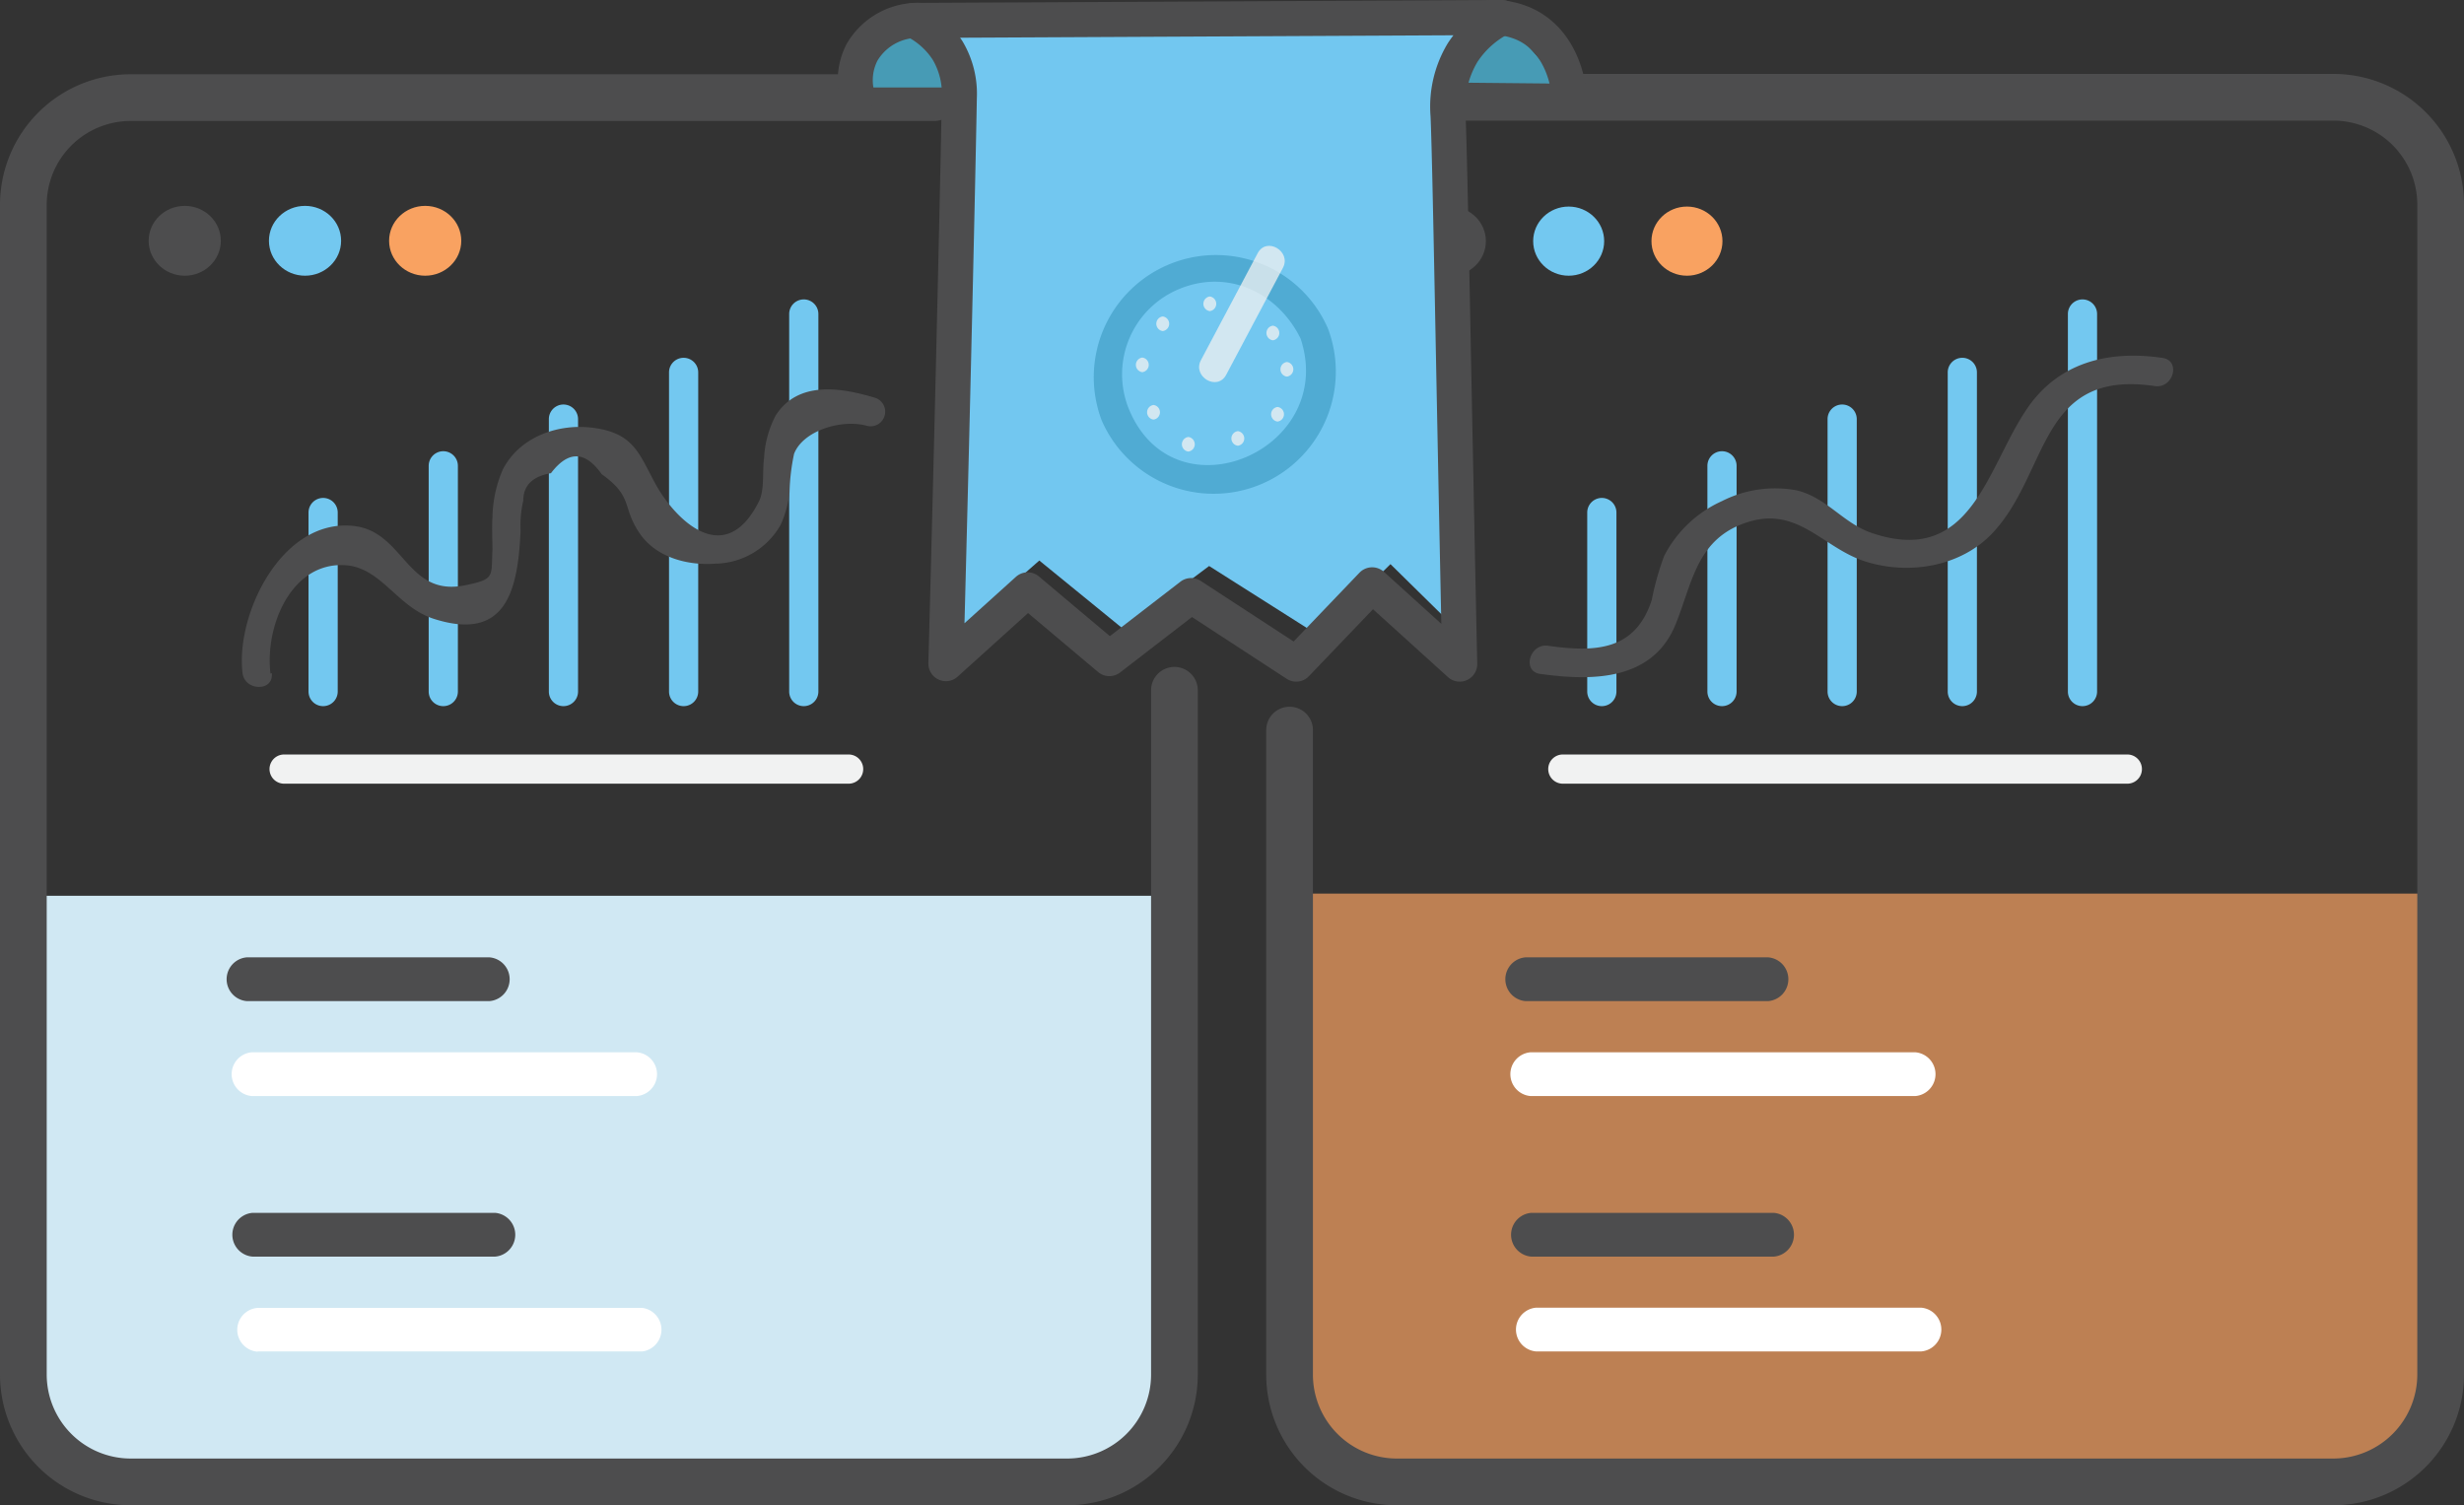 <?xml version="1.0" encoding="utf-8"?>
<svg xmlns="http://www.w3.org/2000/svg" viewBox="0 0 211 128.9">
  <rect x="0" y="0" width="211" height="128.9" fill="#333333" stroke="none"/>
  <defs>
    <style>.cls-1{fill:#d0e8f3;}.cls-2{fill:#4d4d4e;}.cls-3{fill:#73c8f0;}.cls-4,.cls-6{fill:#f9a261;}.cls-11,.cls-5{fill:none;stroke:#4d4d4e;stroke-linecap:round;stroke-linejoin:round;}.cls-5{stroke-width:4px;}.cls-6{opacity:0.7;}.cls-7{fill:#f1f2f2;}.cls-8{fill:#fff;}.cls-9{fill:#479bb5;}.cls-10{fill:#72c7f0;}.cls-11{stroke-width:3px;}.cls-12{opacity:0.75;}.cls-13{opacity:0.5;}.cls-14{fill:#2e8fb6;}</style>
  </defs>
  <title>competitive analysis</title>
  <g id="Layer_2" data-name="Layer 2">
    <g id="Layer_2-2" data-name="Layer 2">
      <path class="cls-1" d="M35.49,53.82H76.3a0,0,0,0,1,0,0v96.59a0,0,0,0,1,0,0H35.49a10,10,0,0,1-10-10V63.82A10,10,0,0,1,35.49,53.82Z" transform="translate(-51.22 153.01) rotate(-90)"/>
      <ellipse class="cls-2" cx="15.82" cy="20.62" rx="3.09" ry="2.99"/>
      <ellipse class="cls-3" cx="26.12" cy="20.62" rx="3.09" ry="2.99"/>
      <ellipse class="cls-4" cx="36.41" cy="20.62" rx="3.09" ry="2.99"/>
      <path class="cls-5" d="M100.57,59.11v58.6a9.19,9.19,0,0,1-9.19,9.19H11.19A9.2,9.2,0,0,1,2,117.71V17.55a9.19,9.19,0,0,1,9.19-9.19H80"/>
      <path class="cls-6" d="M143.82,53.73h41a0,0,0,0,1,0,0v96.59a0,0,0,0,1,0,0h-41a10,10,0,0,1-10-10V63.73A10,10,0,0,1,143.82,53.73Z" transform="translate(57.3 261.34) rotate(-90)"/>
      <ellipse class="cls-2" cx="124.2" cy="20.65" rx="3.04" ry="2.96"/>
      <ellipse class="cls-3" cx="134.33" cy="20.65" rx="3.04" ry="2.96"/>
      <ellipse class="cls-4" cx="144.46" cy="20.65" rx="3.04" ry="2.96"/>
      <path class="cls-5" d="M110.43,28.52v-11a9.18,9.18,0,0,1,9.19-9.19h80.19A9.19,9.19,0,0,1,209,17.55V117.71a9.2,9.2,0,0,1-9.19,9.19H119.62a9.19,9.19,0,0,1-9.19-9.19V62.52"/>
      <path class="cls-3" d="M166.79,31.89V59.22a1.25,1.25,0,0,0,2.5,0V31.89a1.25,1.25,0,0,0-2.5,0Z"/>
      <path class="cls-3" d="M156.5,35.89V59.22a1.25,1.25,0,0,0,2.5,0V35.89a1.25,1.25,0,0,0-2.5,0Z"/>
      <path class="cls-3" d="M146.21,39.89V59.22a1.25,1.25,0,0,0,2.5,0V39.89a1.25,1.25,0,0,0-2.5,0Z"/>
      <path class="cls-3" d="M177.08,26.89V59.22a1.25,1.25,0,0,0,2.5,0V26.89a1.25,1.25,0,0,0-2.5,0Z"/>
      <path class="cls-3" d="M135.92,43.89V59.22a1.25,1.25,0,0,0,2.5,0V43.89a1.25,1.25,0,0,0-2.5,0Z"/>
      <path class="cls-7" d="M133.83,67.11h48.34a1.25,1.25,0,0,0,0-2.5H133.83a1.25,1.25,0,0,0,0,2.5Z"/>
      <path class="cls-8" d="M131.08,93.86H164a1.88,1.88,0,0,0,0-3.75H131.08a1.88,1.88,0,0,0,0,3.75Z"/>
      <path class="cls-2" d="M130.65,85.73H151.4a1.88,1.88,0,0,0,0-3.75H130.65a1.88,1.88,0,0,0,0,3.75Z"/>
      <path class="cls-8" d="M131.56,115.73H164.5a1.88,1.88,0,0,0,0-3.75H131.56a1.88,1.88,0,0,0,0,3.75Z"/>
      <path class="cls-2" d="M131.14,107.61h20.74a1.88,1.88,0,0,0,0-3.75H131.14a1.88,1.88,0,0,0,0,3.75Z"/>
      <path class="cls-2" d="M131.91,57.71c4.45.62,9.6.59,11.57-4.23,1.47-3.6,1.8-7.48,6.35-8.82,4.2-1.23,6.32,2.26,9.84,3.4,3.76,1.22,8.28.48,11-2.46,4.83-5.19,3.91-14,13.85-12.54,1.58.24,2.26-2.17.67-2.41-4.67-.69-9,.4-11.69,4.47-3.39,5.06-4.73,13.39-13.19,10.53-2.48-.84-3.83-3-6.41-3.65a10.05,10.05,0,0,0-6.44.91,10.34,10.34,0,0,0-4.95,4.69,23.93,23.93,0,0,0-1.06,3.76c-1.41,4.4-4.88,4.5-8.89,3.94-1.57-.22-2.25,2.19-.67,2.41Z"/>
      <path class="cls-3" d="M57.29,31.89V59.22a1.25,1.25,0,0,0,2.5,0V31.89a1.25,1.25,0,0,0-2.5,0Z"/>
      <path class="cls-3" d="M47,35.89V59.22a1.25,1.25,0,0,0,2.5,0V35.89a1.25,1.25,0,0,0-2.5,0Z"/>
      <path class="cls-3" d="M36.71,39.89V59.22a1.25,1.25,0,0,0,2.5,0V39.89a1.25,1.25,0,0,0-2.5,0Z"/>
      <path class="cls-3" d="M67.58,26.89V59.22a1.25,1.25,0,0,0,2.5,0V26.89a1.25,1.25,0,0,0-2.5,0Z"/>
      <path class="cls-3" d="M26.42,43.89V59.22a1.25,1.25,0,0,0,2.5,0V43.89a1.25,1.25,0,0,0-2.5,0Z"/>
      <path class="cls-7" d="M24.33,67.11H72.67a1.25,1.25,0,0,0,0-2.5H24.33a1.25,1.25,0,0,0,0,2.5Z"/>
      <path class="cls-8" d="M21.58,93.86H54.52a1.88,1.88,0,0,0,0-3.75H21.58a1.88,1.88,0,0,0,0,3.75Z"/>
      <path class="cls-2" d="M21.15,85.73H41.9a1.88,1.88,0,0,0,0-3.75H21.15a1.88,1.88,0,0,0,0,3.75Z"/>
      <path class="cls-8" d="M22.06,115.73H55A1.88,1.88,0,0,0,55,112H22.06a1.88,1.88,0,0,0,0,3.75Z"/>
      <path class="cls-2" d="M21.64,107.61H42.38a1.88,1.88,0,0,0,0-3.75H21.64a1.88,1.88,0,0,0,0,3.75Z"/>
      <path class="cls-2" d="M23.16,57.68c-.49-4.1,1.81-9.57,6.4-9.28C32.67,48.6,34,52,37.17,53c6.28,2,7.18-2.62,7.41-7.55a9.3,9.3,0,0,1,.23-2.58c0-1.3.8-2.08,2.37-2.35q2.22-2.92,4.34.08c2.79,2,1.67,2.8,3.31,5.15,1.41,2,4.07,2.69,6.4,2.52a6.55,6.55,0,0,0,5.62-3.33,9.1,9.1,0,0,0,.76-2.8A17.69,17.69,0,0,1,68,38.86c.77-2,4.11-3,6.26-2.39a1.25,1.25,0,0,0,.66-2.41c-2.92-.88-6.58-1.47-8.49,1.51a8.74,8.74,0,0,0-1,3.66c-.16,1.09.06,2.68-.43,3.69-3,6-7.31,1.37-8.87-1.48-1.41-2.6-1.86-4.34-5.3-4.8-3-.41-6.31.75-7.76,3.54a10.69,10.69,0,0,0-.9,4.14c-.06.92,0,1.85,0,2.78-.12,2.25.25,2.49-2.25,3-5.11,1.12-5.27-4.59-9.64-5.06-6.14-.67-10.12,7.57-9.51,12.6.2,1.57,2.7,1.59,2.5,0Z"/>
      <path class="cls-9" d="M74.83,3.72A6,6,0,0,0,74,7.49h7A18.28,18.28,0,0,0,80.09.87,6.53,6.53,0,0,0,74.83,3.72Z"/>
      <path class="cls-9" d="M133.56,7.16a45.37,45.37,0,0,0-3.39-3.93l-2.68-1c0-.69-.23-1-.62-1.21a52.17,52.17,0,0,0-1.46,6.06Z"/>
      <path class="cls-10" d="M124.91,7.13h.5a52.17,52.17,0,0,1,1.46-6.06A9.42,9.42,0,0,0,124,1l-42.7.52V.89a8.06,8.06,0,0,0-1.2,0A18.28,18.28,0,0,1,81,7.49h.67l.06,46.88L89,48l7.26,5.92,7.28-5.45,9.34,5.92,6.19-6.08,6.67,6.56-.92-45Z"/>
      <path class="cls-11" d="M78.25,1.75l50.37-.25a8.66,8.66,0,0,0-3.37,3A9,9,0,0,0,124,9.87c.19,4.31.47,22.3,1,47l-7.5-6.79L111,56.87,102,51,95,56.4l-7-5.89-7,6.32c.7-26.23,1.1-45.31,1.15-48.44a7.26,7.26,0,0,0-1-4.06A7.27,7.27,0,0,0,78.25,1.75Z"/>
      <path class="cls-11" d="M78.83,1.75a5.52,5.52,0,0,0-5,2.71,5.2,5.2,0,0,0-.41,3.77"/>
      <path class="cls-11" d="M127.67,1.5a6.46,6.46,0,0,1,3.08.66c3.12,1.58,3.55,5.3,3.58,5.66"/>
      <g class="cls-12">
        <path class="cls-7" d="M97.82,31.87a.63.63,0,0,0,0-1.25.63.63,0,0,0,0,1.25Z"/>
      </g>
      <g class="cls-13">
        <path class="cls-14" d="M111.31,28.81c3.41,9.61-10.68,15.81-14.64,6.22A7.9,7.9,0,0,1,101,24.74c4.25-1.75,8.54.39,10.43,4.37.69,1.45,2.85.19,2.16-1.26A10.46,10.46,0,0,0,94.34,36a10.46,10.46,0,0,0,19.38-7.86C113.18,26.64,110.77,27.29,111.31,28.81Z"/>
      </g>
      <g class="cls-12">
        <path class="cls-7" d="M105,32.1l4.86-9.16c.75-1.42-1.4-2.69-2.16-1.26l-4.86,9.16c-.75,1.42,1.4,2.68,2.16,1.26Z"/>
      </g>
      <g class="cls-12">
        <path class="cls-7" d="M99.57,28.35a.63.63,0,0,0,0-1.25.63.63,0,0,0,0,1.25Z"/>
      </g>
      <g class="cls-12">
        <path class="cls-7" d="M98.78,35.93a.63.63,0,0,0,0-1.25.63.63,0,0,0,0,1.25Z"/>
      </g>
      <g class="cls-12">
        <path class="cls-7" d="M101.76,38.67a.63.63,0,0,0,0-1.25.63.63,0,0,0,0,1.25Z"/>
      </g>
      <g class="cls-12">
        <path class="cls-7" d="M106,38.17a.63.63,0,0,0,0-1.25.63.63,0,0,0,0,1.25Z"/>
      </g>
      <g class="cls-12">
        <path class="cls-7" d="M109.4,36.1a.63.63,0,0,0,0-1.25.63.63,0,0,0,0,1.25Z"/>
      </g>
      <g class="cls-12">
        <path class="cls-7" d="M110.2,32.25a.63.63,0,0,0,0-1.25.63.63,0,0,0,0,1.25Z"/>
      </g>
      <g class="cls-12">
        <path class="cls-7" d="M109,29.14a.63.63,0,0,0,0-1.25.63.63,0,0,0,0,1.25Z"/>
      </g>
      <g class="cls-12">
        <path class="cls-7" d="M103.6,26.64a.63.63,0,0,0,0-1.25.63.63,0,0,0,0,1.25Z"/>
      </g>
    </g>
  </g>
</svg>